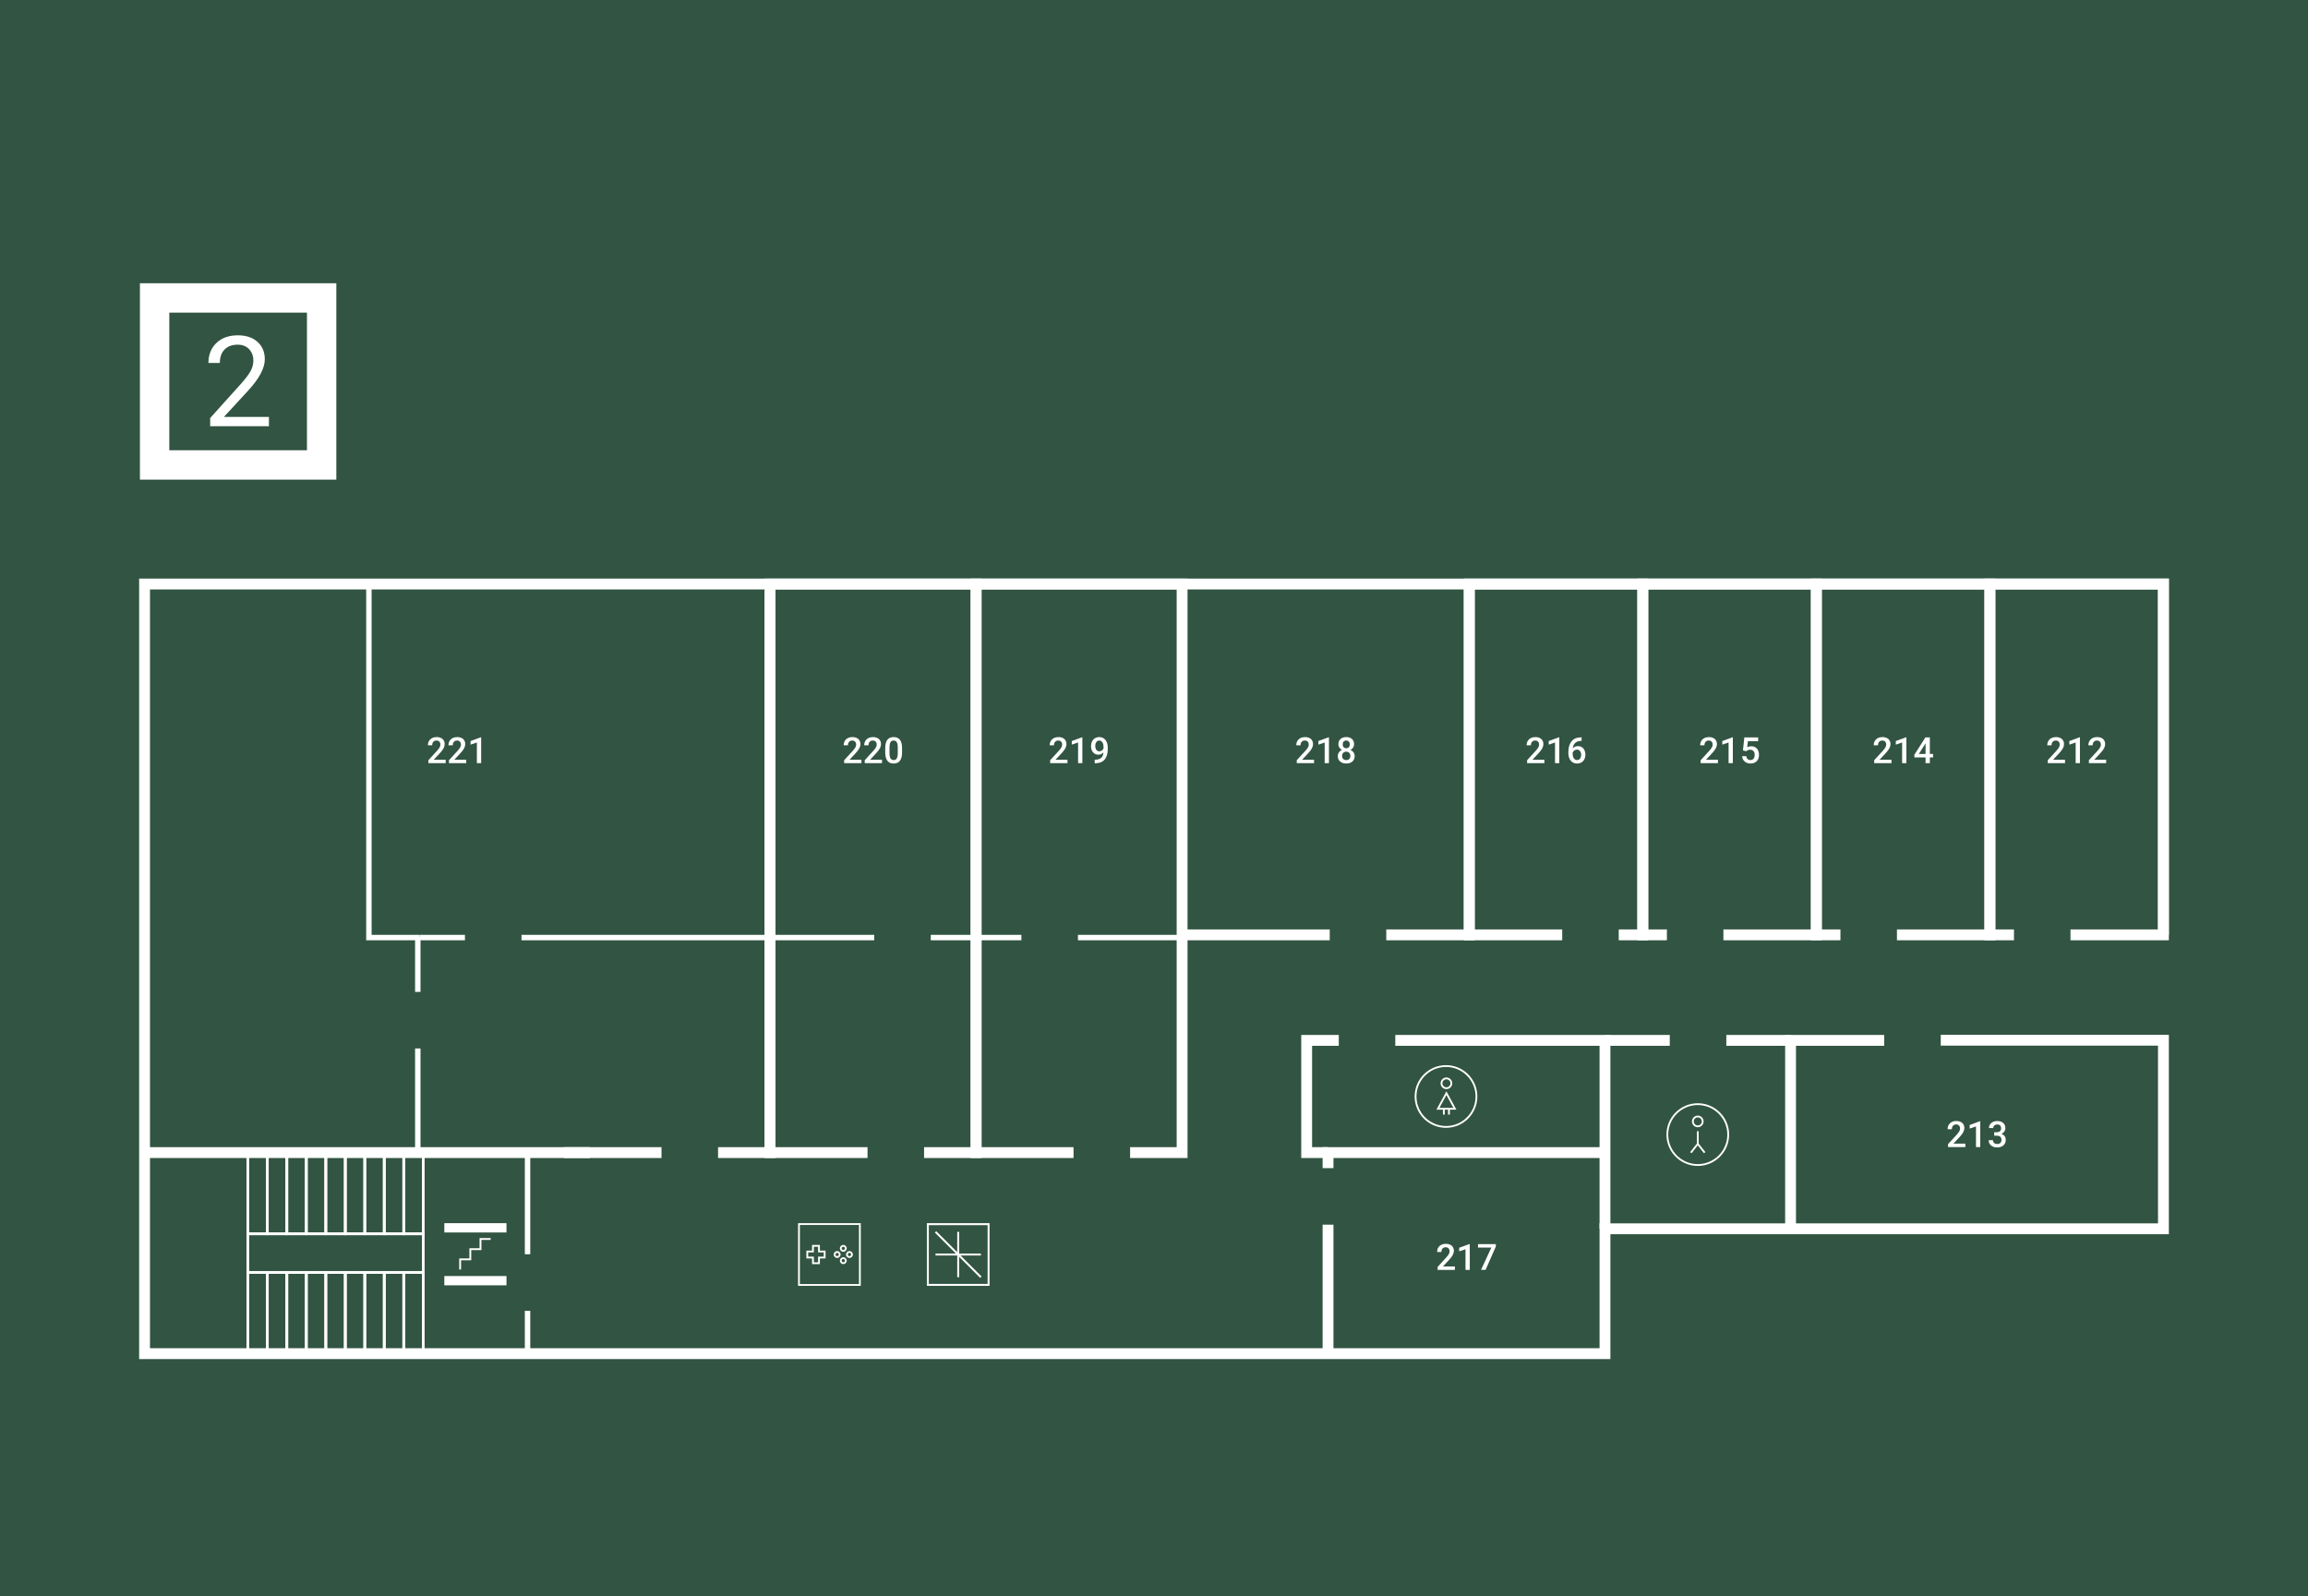 <?xml version="1.0" encoding="UTF-8"?>
<svg xmlns="http://www.w3.org/2000/svg" width="1914" height="1324" viewBox="0 0 1914 1324" fill="none">
  <rect x="0" y="0" width="1914" height="1324" fill="#808080" stroke="none"/>
  <g clip-path="url(#clip0_2_1346)">
    <rect width="1914" height="1324" fill="#325442"></rect>
    <mask id="mask0_2_1346" style="mask-type:luminance" maskUnits="userSpaceOnUse" x="0" y="0" width="1914" height="1324">
      <path d="M1914 0H0V1324H1914V0Z" fill="white"></path>
    </mask>
    <g mask="url(#mask0_2_1346)">
      <path d="M1914 0H0V1196.25H1914V0Z" fill="white"></path>
      <path d="M1914 64.992H0V1128.96H1914V64.992Z" fill="#325442"></path>
      <path d="M2408.74 -16H-494.744V1362.13H2408.74V-16Z" fill="#325442"></path>
      <path d="M369.607 632.963H355.261V630.518L362.367 622.767C363.395 621.627 364.122 620.667 364.557 619.901C364.993 619.135 365.211 618.364 365.211 617.591C365.211 616.578 364.925 615.752 364.355 615.129C363.785 614.507 363.012 614.191 362.044 614.191C360.888 614.191 359.996 614.544 359.366 615.25C358.735 615.955 358.413 616.915 358.413 618.138H354.849C354.849 616.84 355.142 615.67 355.735 614.627C356.327 613.584 357.167 612.781 358.27 612.203C359.366 611.627 360.634 611.341 362.074 611.341C364.145 611.341 365.78 611.859 366.973 612.902C368.166 613.945 368.766 615.377 368.766 617.215C368.766 618.281 368.466 619.399 367.866 620.561C367.266 621.731 366.282 623.052 364.91 624.538L359.696 630.119H369.598V632.963H369.607Z" fill="white"></path>
      <path d="M386.659 632.963H372.315V630.518L379.42 622.767C380.447 621.627 381.176 620.667 381.61 619.901C382.045 619.135 382.263 618.364 382.263 617.591C382.263 616.578 381.978 615.752 381.408 615.129C380.837 614.507 380.064 614.191 379.097 614.191C377.941 614.191 377.049 614.544 376.418 615.25C375.789 615.955 375.466 616.915 375.466 618.138H371.902C371.902 616.84 372.194 615.67 372.788 614.627C373.38 613.584 374.221 612.781 375.324 612.203C376.418 611.627 377.686 611.341 379.126 611.341C381.197 611.341 382.834 611.859 384.026 612.902C385.219 613.945 385.819 615.377 385.819 617.215C385.819 618.281 385.519 619.399 384.919 620.561C384.318 621.731 383.336 623.052 381.963 624.538L376.748 630.119H386.652V632.963H386.659Z" fill="white"></path>
      <path d="M399.015 632.963H395.467V615.819L390.238 617.605V614.62L398.558 611.558H399.015V632.97V632.963Z" fill="white"></path>
      <path d="M714.395 632.963H700.05V630.518L707.155 622.767C708.183 621.627 708.91 620.667 709.345 619.901C709.781 619.135 709.998 618.364 709.998 617.591C709.998 616.578 709.714 615.752 709.143 615.129C708.572 614.507 707.8 614.191 706.832 614.191C705.676 614.191 704.784 614.544 704.153 615.25C703.523 615.955 703.201 616.915 703.201 618.138H699.638C699.638 616.84 699.93 615.67 700.523 614.627C701.115 613.584 701.956 612.781 703.059 612.203C704.154 611.627 705.422 611.341 706.862 611.341C708.933 611.341 710.569 611.859 711.762 612.902C712.954 613.945 713.555 615.377 713.555 617.215C713.555 618.281 713.255 619.399 712.654 620.561C712.054 621.731 711.071 623.052 709.698 624.538L704.484 630.119H714.387V632.963H714.395Z" fill="white"></path>
      <path d="M731.447 632.963H717.103V630.518L724.208 622.767C725.235 621.627 725.964 620.667 726.399 619.901C726.833 619.135 727.051 618.364 727.051 617.591C727.051 616.578 726.766 615.752 726.196 615.129C725.626 614.507 724.854 614.191 723.886 614.191C722.73 614.191 721.837 614.544 721.207 615.25C720.577 615.955 720.254 616.915 720.254 618.138H716.69C716.69 616.84 716.983 615.67 717.576 614.627C718.169 613.584 719.009 612.781 720.112 612.203C721.207 611.627 722.475 611.341 723.916 611.341C725.986 611.341 727.622 611.859 728.814 612.902C730.007 613.945 730.608 615.377 730.608 617.215C730.608 618.281 730.307 619.399 729.707 620.561C729.107 621.731 728.124 623.052 726.751 624.538L721.538 630.119H731.44V632.963H731.447Z" fill="white"></path>
      <path d="M748.066 623.983C748.066 627.051 747.495 629.362 746.348 630.922C745.199 632.483 743.452 633.263 741.111 633.263C738.77 633.263 737.067 632.505 735.905 630.982C734.733 629.466 734.141 627.216 734.111 624.237V620.547C734.111 617.477 734.681 615.182 735.829 613.645C736.976 612.113 738.725 611.341 741.081 611.341C743.436 611.341 745.155 612.091 746.302 613.584C747.451 615.078 748.036 617.312 748.066 620.299V623.99V623.983ZM744.502 619.999C744.502 617.995 744.232 616.525 743.684 615.595C743.137 614.665 742.266 614.191 741.074 614.191C739.881 614.191 739.055 614.635 738.508 615.52C737.96 616.406 737.675 617.786 737.645 619.661V624.501C737.645 626.496 737.923 627.982 738.478 628.957C739.033 629.932 739.911 630.42 741.103 630.42C742.296 630.42 743.092 629.97 743.639 629.062C744.187 628.161 744.472 626.744 744.502 624.822V619.999Z" fill="white"></path>
      <path d="M885.239 632.963H870.895V630.518L878 622.767C879.027 621.627 879.756 620.667 880.19 619.901C880.625 619.135 880.843 618.364 880.843 617.591C880.843 616.578 880.558 615.752 879.988 615.129C879.417 614.507 878.644 614.191 877.677 614.191C876.522 614.191 875.629 614.544 874.998 615.25C874.369 615.955 874.046 616.915 874.046 618.138H870.482C870.482 616.84 870.774 615.67 871.368 614.627C871.96 613.584 872.801 612.781 873.904 612.203C874.998 611.627 876.266 611.341 877.707 611.341C879.777 611.341 881.414 611.859 882.606 612.902C883.799 613.945 884.4 615.377 884.4 617.215C884.4 618.281 884.099 619.399 883.499 620.561C882.898 621.731 881.916 623.052 880.543 624.538L875.328 630.119H885.232V632.963H885.239Z" fill="white"></path>
      <path d="M897.589 632.963H894.041V615.819L888.811 617.605V614.62L897.132 611.558H897.589V632.97V632.963Z" fill="white"></path>
      <path d="M915.099 624.042C913.907 625.303 912.519 625.934 910.921 625.934C909.045 625.934 907.552 625.273 906.434 623.96C905.323 622.648 904.761 620.921 904.761 618.784C904.761 617.373 905.046 616.105 905.609 614.957C906.172 613.81 906.982 612.924 908.025 612.294C909.068 611.656 910.283 611.341 911.655 611.341C913.801 611.341 915.512 612.143 916.773 613.741C918.032 615.347 918.663 617.486 918.663 620.171V621.169C918.663 625.017 917.793 627.952 916.053 629.977C914.312 632.002 911.723 633.023 908.272 633.053H907.844V630.105H908.355C910.455 630.074 912.068 629.571 913.194 628.589C914.319 627.606 914.95 626.09 915.085 624.042H915.099ZM911.671 623.15C912.384 623.15 913.051 622.947 913.682 622.535C914.312 622.122 914.792 621.559 915.129 620.832V619.436C915.129 617.86 914.807 616.601 914.161 615.64C913.517 614.679 912.684 614.207 911.655 614.207C910.628 614.207 909.811 614.627 909.203 615.475C908.595 616.323 908.288 617.388 908.288 618.678C908.288 619.969 908.595 621.094 909.21 621.919C909.825 622.744 910.643 623.15 911.671 623.15Z" fill="white"></path>
      <path d="M1089.73 632.963H1075.39V630.518L1082.49 622.767C1083.52 621.627 1084.25 620.667 1084.68 619.901C1085.12 619.135 1085.34 618.364 1085.34 617.591C1085.34 616.578 1085.05 615.752 1084.48 615.129C1083.91 614.507 1083.14 614.191 1082.17 614.191C1081.02 614.191 1080.12 614.544 1079.49 615.25C1078.86 615.955 1078.54 616.915 1078.54 618.138H1074.98C1074.98 616.84 1075.27 615.67 1075.86 614.627C1076.45 613.584 1077.29 612.781 1078.4 612.203C1079.49 611.627 1080.76 611.341 1082.2 611.341C1084.27 611.341 1085.91 611.859 1087.1 612.902C1088.29 613.945 1088.89 615.377 1088.89 617.215C1088.89 618.281 1088.59 619.399 1087.99 620.561C1087.39 621.731 1086.41 623.052 1085.04 624.538L1079.82 630.119H1089.73V632.963H1089.73Z" fill="white"></path>
      <path d="M1102.08 632.963H1098.53V615.819L1093.3 617.605V614.62L1101.62 611.558H1102.08V632.97V632.963Z" fill="white"></path>
      <path d="M1122.94 617.252C1122.94 618.296 1122.67 619.226 1122.14 620.043C1121.6 620.862 1120.87 621.499 1119.94 621.972C1121.05 622.49 1121.91 623.194 1122.51 624.095C1123.11 624.996 1123.41 626.008 1123.41 627.141C1123.41 629.016 1122.77 630.502 1121.51 631.605C1120.24 632.708 1118.54 633.256 1116.43 633.256C1114.33 633.256 1112.62 632.701 1111.34 631.598C1110.06 630.495 1109.43 629.009 1109.43 627.141C1109.43 626.001 1109.73 624.973 1110.33 624.065C1110.94 623.157 1111.79 622.46 1112.88 621.972C1111.97 621.506 1111.24 620.862 1110.71 620.043C1110.18 619.226 1109.91 618.296 1109.91 617.252C1109.91 615.438 1110.5 613.996 1111.67 612.932C1112.84 611.866 1114.42 611.333 1116.42 611.333C1118.41 611.333 1120.01 611.866 1121.18 612.932C1122.35 613.996 1122.94 615.438 1122.94 617.252ZM1119.85 626.968C1119.85 625.911 1119.53 625.063 1118.9 624.41C1118.27 623.758 1117.44 623.435 1116.4 623.435C1115.37 623.435 1114.54 623.758 1113.92 624.402C1113.3 625.047 1112.99 625.903 1112.99 626.968C1112.99 628.034 1113.3 628.851 1113.91 629.475C1114.51 630.097 1115.36 630.412 1116.43 630.412C1117.51 630.412 1118.35 630.112 1118.95 629.504C1119.55 628.897 1119.85 628.056 1119.85 626.968ZM1119.39 617.388C1119.39 616.458 1119.12 615.693 1118.59 615.092C1118.05 614.492 1117.33 614.191 1116.42 614.191C1115.51 614.191 1114.79 614.477 1114.27 615.047C1113.74 615.617 1113.48 616.397 1113.48 617.388C1113.48 618.378 1113.74 619.144 1114.27 619.722C1114.81 620.299 1115.53 620.584 1116.43 620.584C1117.34 620.584 1118.06 620.299 1118.59 619.722C1119.13 619.144 1119.39 618.371 1119.39 617.388Z" fill="white"></path>
      <path d="M1280.75 632.963H1266.41V630.518L1273.52 622.767C1274.55 621.627 1275.27 620.667 1275.71 619.901C1276.15 619.135 1276.36 618.364 1276.36 617.591C1276.36 616.578 1276.08 615.752 1275.5 615.129C1274.94 614.507 1274.16 614.191 1273.19 614.191C1272.04 614.191 1271.15 614.544 1270.51 615.25C1269.89 615.955 1269.57 616.915 1269.57 618.138H1266C1266 616.84 1266.29 615.67 1266.89 614.627C1267.48 613.584 1268.32 612.781 1269.43 612.203C1270.51 611.627 1271.78 611.341 1273.23 611.341C1275.3 611.341 1276.94 611.859 1278.12 612.902C1279.32 613.945 1279.92 615.377 1279.92 617.215C1279.92 618.281 1279.62 619.399 1279.02 620.561C1278.42 621.731 1277.44 623.052 1276.06 624.538L1270.85 630.119H1280.75V632.963Z" fill="white"></path>
      <path d="M1293.11 632.963H1289.57V615.819L1284.34 617.605V614.62L1292.66 611.558H1293.11V632.97V632.963Z" fill="white"></path>
      <path d="M1311.6 611.528V614.477H1311.16C1309.18 614.507 1307.59 615.055 1306.39 616.12C1305.19 617.185 1304.49 618.693 1304.26 620.651C1305.41 619.451 1306.87 618.851 1308.65 618.851C1310.53 618.851 1312.02 619.518 1313.11 620.846C1314.2 622.174 1314.75 623.893 1314.75 625.993C1314.75 628.094 1314.1 629.917 1312.84 631.259C1311.56 632.603 1309.88 633.277 1307.81 633.277C1305.74 633.277 1303.96 632.49 1302.63 630.922C1301.32 629.347 1300.65 627.291 1300.65 624.74V623.524C1300.65 619.781 1301.56 616.855 1303.37 614.732C1305.2 612.609 1307.82 611.551 1311.25 611.551H1311.6V611.528ZM1307.79 621.71C1307 621.71 1306.28 621.927 1305.64 622.37C1304.99 622.813 1304.51 623.398 1304.21 624.125V625.212C1304.21 626.796 1304.55 628.056 1305.2 628.986C1305.87 629.917 1306.74 630.39 1307.79 630.39C1308.85 630.39 1309.68 629.991 1310.3 629.204C1310.91 628.416 1311.22 627.374 1311.22 626.083C1311.22 624.792 1310.9 623.742 1310.28 622.932C1309.65 622.122 1308.83 621.717 1307.79 621.717V621.71Z" fill="white"></path>
      <path d="M1424.67 632.963H1410.33V630.518L1417.44 622.767C1418.47 621.627 1419.2 620.667 1419.63 619.901C1420.07 619.135 1420.28 618.364 1420.28 617.591C1420.28 616.578 1420 615.752 1419.42 615.129C1418.86 614.507 1418.08 614.191 1417.11 614.191C1415.97 614.191 1415.07 614.544 1414.43 615.25C1413.81 615.955 1413.49 616.915 1413.49 618.138H1409.92C1409.92 616.84 1410.21 615.67 1410.81 614.627C1411.4 613.584 1412.23 612.781 1413.35 612.203C1414.43 611.627 1415.7 611.341 1417.15 611.341C1419.22 611.341 1420.85 611.859 1422.04 612.902C1423.24 613.945 1423.84 615.377 1423.84 617.215C1423.84 618.281 1423.54 619.399 1422.94 620.561C1422.34 621.731 1421.35 623.052 1419.98 624.538L1414.77 630.119H1424.67V632.963Z" fill="white"></path>
      <path d="M1437.03 632.963H1433.49V615.819L1428.25 617.605V614.62L1436.58 611.558H1437.03V632.97V632.963Z" fill="white"></path>
      <path d="M1445.41 622.384L1446.55 611.627H1458.01V614.702H1449.51L1448.92 619.804C1449.92 619.241 1451.03 618.956 1452.26 618.956C1454.29 618.956 1455.87 619.609 1457.01 620.907C1458.13 622.205 1458.71 623.953 1458.71 626.15C1458.71 628.349 1458.07 630.044 1456.83 631.328C1455.57 632.61 1453.86 633.256 1451.67 633.256C1449.72 633.256 1448.11 632.701 1446.83 631.59C1445.54 630.479 1444.84 629.016 1444.74 627.201H1448.18C1448.32 628.236 1448.7 629.032 1449.29 629.58C1449.9 630.135 1450.69 630.404 1451.66 630.404C1452.76 630.404 1453.61 630.014 1454.22 629.234C1454.83 628.454 1455.14 627.388 1455.14 626.038C1455.14 624.687 1454.8 623.712 1454.13 622.955C1453.44 622.197 1452.52 621.822 1451.34 621.822C1450.69 621.822 1450.15 621.905 1449.7 622.077C1449.25 622.249 1448.77 622.579 1448.24 623.082L1445.39 622.377L1445.41 622.384Z" fill="white"></path>
      <path d="M1568.59 632.963H1554.25V630.518L1561.36 622.767C1562.39 621.627 1563.12 620.667 1563.55 619.901C1563.98 619.135 1564.2 618.364 1564.2 617.591C1564.2 616.578 1563.92 615.752 1563.34 615.129C1562.77 614.507 1562 614.191 1561.03 614.191C1559.87 614.191 1558.99 614.544 1558.35 615.25C1557.72 615.955 1557.4 616.915 1557.4 618.138H1553.85C1553.85 616.84 1554.13 615.67 1554.73 614.627C1555.32 613.584 1556.15 612.781 1557.27 612.203C1558.36 611.627 1559.62 611.341 1561.06 611.341C1563.14 611.341 1564.77 611.859 1565.96 612.902C1567.16 613.945 1567.76 615.377 1567.76 617.215C1567.76 618.281 1567.46 619.399 1566.86 620.561C1566.25 621.731 1565.27 623.052 1563.91 624.538L1558.69 630.119H1568.59V632.963Z" fill="white"></path>
      <path d="M1580.95 632.963H1577.4V615.819L1572.17 617.605V614.62L1580.5 611.558H1580.95V632.97V632.963Z" fill="white"></path>
      <path d="M1600.4 625.356H1603.06V628.214H1600.4V632.963H1596.84V628.214H1587.63L1587.52 626.046L1596.72 611.627H1600.4V625.356ZM1591.26 625.356H1596.85V616.443L1596.59 616.908L1591.26 625.348V625.356Z" fill="white"></path>
      <path d="M1712.52 632.963H1698.17V630.518L1705.28 622.767C1706.31 621.627 1707.04 620.667 1707.47 619.901C1707.9 619.135 1708.11 618.364 1708.11 617.591C1708.11 616.578 1707.84 615.752 1707.26 615.129C1706.69 614.507 1705.92 614.191 1704.96 614.191C1703.79 614.191 1702.91 614.544 1702.28 615.25C1701.64 615.955 1701.32 616.915 1701.32 618.138H1697.75C1697.75 616.84 1698.05 615.67 1698.64 614.627C1699.24 613.584 1700.07 612.781 1701.18 612.203C1702.28 611.627 1703.54 611.341 1704.98 611.341C1707.05 611.341 1708.69 611.859 1709.88 612.902C1711.08 613.945 1711.68 615.377 1711.68 617.215C1711.68 618.281 1711.38 619.399 1710.77 620.561C1710.17 621.731 1709.19 623.052 1707.81 624.538L1702.6 630.119H1712.5V632.963H1712.52Z" fill="white"></path>
      <path d="M1724.86 632.963H1721.32V615.819L1716.08 617.605V614.62L1724.41 611.558H1724.86V632.97V632.963Z" fill="white"></path>
      <path d="M1746.63 632.963H1732.29V630.518L1739.38 622.767C1740.41 621.627 1741.14 620.667 1741.58 619.901C1742.02 619.135 1742.23 618.364 1742.23 617.591C1742.23 616.578 1741.94 615.752 1741.38 615.129C1740.81 614.507 1740.03 614.191 1739.07 614.191C1737.91 614.191 1737.02 614.544 1736.39 615.25C1735.76 615.955 1735.44 616.915 1735.44 618.138H1731.87C1731.87 616.84 1732.17 615.67 1732.76 614.627C1733.35 613.584 1734.19 612.781 1735.29 612.203C1736.39 611.627 1737.66 611.341 1739.1 611.341C1741.17 611.341 1742.8 611.859 1744 612.902C1745.19 613.945 1745.78 615.377 1745.78 617.215C1745.78 618.281 1745.48 619.399 1744.89 620.561C1744.29 621.731 1743.31 623.052 1741.93 624.538L1736.72 630.119H1746.62V632.963H1746.63Z" fill="white"></path>
      <path d="M1206.53 1053.24H1192.18V1050.8L1199.29 1043.04C1200.31 1041.9 1201.04 1040.94 1201.48 1040.18C1201.91 1039.41 1202.12 1038.64 1202.12 1037.87C1202.12 1036.86 1201.84 1036.03 1201.27 1035.41C1200.7 1034.78 1199.92 1034.47 1198.97 1034.47C1197.81 1034.47 1196.91 1034.82 1196.29 1035.53C1195.65 1036.23 1195.33 1037.19 1195.33 1038.42H1191.77C1191.77 1037.12 1192.06 1035.95 1192.65 1034.9C1193.24 1033.86 1194.08 1033.06 1195.19 1032.48C1196.29 1031.9 1197.55 1031.62 1198.99 1031.62C1201.06 1031.62 1202.7 1032.14 1203.89 1033.18C1205.08 1034.22 1205.69 1035.66 1205.69 1037.49C1205.69 1038.56 1205.38 1039.68 1204.78 1040.84C1204.18 1042.01 1203.2 1043.33 1201.82 1044.81L1196.61 1050.4H1206.51V1053.24H1206.53Z" fill="white"></path>
      <path d="M1218.87 1053.24H1215.32V1036.1L1210.09 1037.88V1034.9L1218.42 1031.84H1218.87V1053.25V1053.24Z" fill="white"></path>
      <path d="M1240.49 1033.88L1231.96 1053.23H1228.21L1236.73 1034.75H1225.7V1031.9H1240.49V1033.88Z" fill="white"></path>
      <path d="M1629.87 951.388H1615.51V948.942L1622.62 941.192C1623.65 940.051 1624.38 939.092 1624.81 938.326C1625.25 937.56 1625.47 936.788 1625.47 936.015C1625.47 935.003 1625.18 934.177 1624.62 933.554C1624.04 932.932 1623.26 932.616 1622.29 932.616C1621.15 932.616 1620.25 932.969 1619.62 933.675C1618.99 934.38 1618.67 935.34 1618.67 936.563H1615.11C1615.11 935.265 1615.39 934.095 1615.99 933.052C1616.58 932.009 1617.43 931.206 1618.53 930.628C1619.62 930.05 1620.88 929.766 1622.33 929.766C1624.4 929.766 1626.04 930.284 1627.22 931.327C1628.42 932.369 1629.02 933.802 1629.02 935.64C1629.02 936.705 1628.72 937.824 1628.12 938.986C1627.52 940.156 1626.54 941.477 1625.17 942.963L1619.95 948.544H1629.86V951.388H1629.87Z" fill="white"></path>
      <path d="M1642.21 951.388H1638.67V934.244L1633.44 936.03V933.045L1641.76 929.983H1642.21V951.395V951.388Z" fill="white"></path>
      <path d="M1653.74 939.099H1655.92C1657.01 939.092 1657.87 938.806 1658.52 938.251C1659.16 937.696 1659.49 936.886 1659.49 935.835C1659.49 934.785 1659.22 934.027 1658.68 933.472C1658.16 932.909 1657.34 932.632 1656.24 932.632C1655.29 932.632 1654.51 932.909 1653.89 933.457C1653.28 934.012 1652.97 934.733 1652.97 935.618H1649.4C1649.4 934.522 1649.7 933.524 1650.27 932.632C1650.85 931.731 1651.67 931.034 1652.7 930.531C1653.74 930.029 1654.92 929.773 1656.21 929.773C1658.34 929.773 1660 930.306 1661.22 931.379C1662.44 932.451 1663.04 933.937 1663.04 935.843C1663.04 936.803 1662.74 937.703 1662.13 938.544C1661.52 939.392 1660.73 940.029 1659.76 940.457C1660.93 940.855 1661.83 941.484 1662.44 942.348C1663.04 943.21 1663.35 944.231 1663.35 945.423C1663.35 947.336 1662.69 948.859 1661.38 949.992C1660.06 951.125 1658.34 951.695 1656.21 951.695C1654.07 951.695 1652.48 951.147 1651.16 950.053C1649.84 948.957 1649.2 947.501 1649.2 945.685H1652.76C1652.76 946.623 1653.07 947.389 1653.71 947.974C1654.33 948.56 1655.18 948.852 1656.24 948.852C1657.31 948.852 1658.22 948.56 1658.86 947.974C1659.5 947.389 1659.81 946.541 1659.81 945.423C1659.81 944.305 1659.49 943.435 1658.82 942.828C1658.15 942.22 1657.17 941.92 1655.85 941.92H1653.76V939.106L1653.74 939.099Z" fill="white"></path>
      <path d="M980.303 775.366H893.935V779.867H980.303V775.366Z" fill="white"></path>
      <path d="M847.037 775.366H809.458V779.867H847.037V775.366Z" fill="white"></path>
      <path d="M724.98 775.366H638.612V779.867H724.98V775.366Z" fill="white"></path>
      <path d="M809.458 775.366H771.878V779.867H809.458V775.366Z" fill="white"></path>
      <path d="M348.728 869.581H344.226V955.949H348.728V869.581Z" fill="white"></path>
      <path d="M348.728 777.024H344.226V822.692H348.728V777.024Z" fill="white"></path>
      <path d="M634.074 775.366H432.477V779.867H634.074V775.366Z" fill="white"></path>
      <path d="M385.579 775.366H347.999V779.867H385.579V775.366Z" fill="white"></path>
      <path d="M347.999 779.867H303.675V484.385H308.177V775.366H347.999V779.867Z" fill="white"></path>
      <path d="M1335.49 1127.21H115.387V479.883H1798.61V775.366H1789.61V488.886H124.39V1118.2H1326.5V1014.66H1789.61V867.248H1609.45V858.245H1798.61V1023.66H1335.49V1127.21Z" fill="white"></path>
      <path d="M1489.39 1019.16H1480.4V858.388H1562.55V867.391H1489.39V1019.16Z" fill="white"></path>
      <path d="M1335.49 1019.16H1326.5V867.391H1157.1V858.388H1335.49V1019.16Z" fill="white"></path>
      <path d="M1101.33 960.458H1079.11V858.388H1110.24V867.391H1088.11V951.455H1101.33V960.458Z" fill="white"></path>
      <path d="M1105.83 1015.74H1096.83V1122.71H1105.83V1015.74Z" fill="white"></path>
      <path d="M1105.83 968.853H1096.83V951.455H1331V960.458H1105.83V968.853Z" fill="white"></path>
      <path d="M1384.73 858.388H1331V867.391H1384.73V858.388Z" fill="white"></path>
      <path d="M1484.89 858.388H1431.62V867.391H1484.89V858.388Z" fill="white"></path>
      <path d="M489.194 951.455H119.888V960.458H489.194V951.455Z" fill="white"></path>
      <path d="M439.739 955.956H435.238V1040.28H439.739V955.956Z" fill="white"></path>
      <path d="M439.739 1087.17H435.238V1122.71H439.739V1087.17Z" fill="white"></path>
      <path d="M222.814 1024.44H204.396V954.832H222.814V1024.44ZM206.647 1022.19H220.564V957.082H206.647V1022.19Z" fill="white"></path>
      <path d="M238.974 1024.44H220.557V954.832H238.974V1024.44ZM222.814 1022.19H236.731V957.082H222.814V1022.19Z" fill="white"></path>
      <path d="M255.142 1024.44H236.724V954.832H255.142V1024.44ZM238.974 1022.19H252.891V957.082H238.974V1022.19Z" fill="white"></path>
      <path d="M271.31 1024.44H252.891V954.832H271.31V1024.44ZM255.142 1022.19H269.06V957.082H255.142V1022.19Z" fill="white"></path>
      <path d="M287.477 1024.44H269.06V954.832H287.477V1024.44ZM271.31 1022.19H285.227V957.082H271.31V1022.19Z" fill="white"></path>
      <path d="M303.637 1024.44H285.22V954.832H303.637V1024.44ZM287.477 1022.19H301.394V957.082H287.477V1022.19Z" fill="white"></path>
      <path d="M319.805 1024.44H301.387V954.832H319.805V1024.44ZM303.637 1022.19H317.554V957.082H303.637V1022.19Z" fill="white"></path>
      <path d="M335.973 1024.44H317.554V954.832H335.973V1024.44ZM319.806 1022.19H333.723V957.082H319.806V1022.19Z" fill="white"></path>
      <path d="M352.133 1024.44H333.714V954.832H352.133V1024.44ZM335.973 1022.19H349.89V957.082H335.973V1022.19Z" fill="white"></path>
      <path d="M222.814 1123.83H204.396V1054.22H222.814V1123.83ZM206.647 1121.58H220.564V1056.47H206.647V1121.58Z" fill="white"></path>
      <path d="M238.974 1123.83H220.557V1054.22H238.974V1123.83ZM222.814 1121.58H236.731V1056.47H222.814V1121.58Z" fill="white"></path>
      <path d="M255.142 1123.83H236.724V1054.22H255.142V1123.83ZM238.974 1121.58H252.891V1056.47H238.974V1121.58Z" fill="white"></path>
      <path d="M271.31 1123.83H252.891V1054.22H271.31V1123.83ZM255.142 1121.58H269.06V1056.47H255.142V1121.58Z" fill="white"></path>
      <path d="M287.477 1123.83H269.06V1054.22H287.477V1123.83ZM271.31 1121.58H285.227V1056.47H271.31V1121.58Z" fill="white"></path>
      <path d="M303.637 1123.83H285.22V1054.22H303.637V1123.83ZM287.477 1121.58H301.394V1056.47H287.477V1121.58Z" fill="white"></path>
      <path d="M319.805 1123.83H301.387V1054.22H319.805V1123.83ZM303.637 1121.58H317.554V1056.47H303.637V1121.58Z" fill="white"></path>
      <path d="M335.973 1123.83H317.554V1054.22H335.973V1123.83ZM319.806 1121.58H333.723V1056.47H319.806V1121.58Z" fill="white"></path>
      <path d="M352.133 1123.83H333.714V1054.22H352.133V1123.83ZM335.973 1121.58H349.89V1056.47H335.973V1121.58Z" fill="white"></path>
      <path d="M352.133 1056.47H204.396V1022.18H352.133V1056.47ZM206.647 1054.22H349.883V1024.43H206.647V1054.22Z" fill="white"></path>
      <path d="M1222.95 779.867H1149.62V770.864H1213.94V484.385H1222.95V779.867Z" fill="white"></path>
      <path d="M1102.73 770.865H980.303V779.867H1102.73V770.865Z" fill="white"></path>
      <path d="M984.805 960.458H937.171V951.455H975.802V488.886H813.96V951.455H890.274V960.458H804.957V479.883H984.805V960.458Z" fill="white"></path>
      <path d="M813.96 960.458H766.326V951.455H804.957V488.886H643.114V951.455H719.428V960.458H634.112V479.883H813.96V960.458Z" fill="white"></path>
      <path d="M643.114 960.458H595.481V951.455H634.112V489.366H643.114V960.458Z" fill="white"></path>
      <path d="M548.584 951.455H467.768V960.458H548.584V951.455Z" fill="white"></path>
      <path d="M1366.86 779.867H1342.4V770.864H1357.86V488.886H1222.95V770.864H1295.53V779.867H1213.94V479.883H1366.86V779.867Z" fill="white"></path>
      <path d="M1510.78 779.867H1429.2V770.864H1501.78V488.886H1366.86V770.864H1382.34V779.867H1357.86V479.883H1510.78V779.867Z" fill="white"></path>
      <path d="M1654.7 779.867H1573.12V770.864H1645.69V488.886H1510.78V770.864H1526.25V779.867H1501.78V479.883H1654.7V779.867Z" fill="white"></path>
      <path d="M1798.61 779.867H1717.04V770.864H1789.61V488.886H1654.7V770.864H1670.17V779.867H1645.69V479.883H1798.61V779.867Z" fill="white"></path>
      <path d="M1402.81 956.497L1401.62 955.574L1407.95 947.517L1414.27 955.574L1413.08 956.497L1407.95 949.948L1402.81 956.497Z" fill="white"></path>
      <path d="M1407.95 934.935C1405.28 934.935 1403.12 932.767 1403.12 930.103C1403.12 927.44 1405.28 925.271 1407.95 925.271C1410.61 925.271 1412.78 927.44 1412.78 930.103C1412.78 932.767 1410.61 934.935 1407.95 934.935ZM1407.95 926.764C1406.11 926.764 1404.61 928.258 1404.61 930.096C1404.61 931.934 1406.11 933.427 1407.95 933.427C1409.78 933.427 1411.28 931.934 1411.28 930.096C1411.28 928.258 1409.78 926.764 1407.95 926.764Z" fill="white"></path>
      <path d="M1407.95 967.023C1393.61 967.023 1381.96 955.357 1381.96 941.027C1381.96 926.69 1393.62 915.032 1407.95 915.032C1422.28 915.032 1433.95 926.697 1433.95 941.027C1433.95 955.364 1422.28 967.023 1407.95 967.023ZM1407.95 916.532C1394.43 916.532 1383.45 927.523 1383.45 941.027C1383.45 954.532 1394.44 965.523 1407.95 965.523C1421.46 965.523 1432.44 954.532 1432.44 941.027C1432.44 927.523 1421.46 916.532 1407.95 916.532Z" fill="white"></path>
      <path d="M1408.69 938.259H1407.2V948.732H1408.69V938.259Z" fill="white"></path>
      <path d="M1199.49 903.327C1196.82 903.327 1194.66 901.159 1194.66 898.496C1194.66 895.833 1196.82 893.664 1199.49 893.664C1202.16 893.664 1204.32 895.833 1204.32 898.496C1204.32 901.159 1202.16 903.327 1199.49 903.327ZM1199.49 895.164C1197.65 895.164 1196.16 896.658 1196.16 898.496C1196.16 900.334 1197.65 901.827 1199.49 901.827C1201.33 901.827 1202.83 900.334 1202.83 898.496C1202.83 896.658 1201.33 895.164 1199.49 895.164Z" fill="white"></path>
      <path d="M1207.79 920.366H1191.19L1199.49 905.083L1207.79 920.366ZM1193.72 918.864H1205.28L1199.49 908.226L1193.71 918.864H1193.72Z" fill="white"></path>
      <path d="M1199.16 935.423C1184.82 935.423 1173.16 923.757 1173.16 909.427C1173.16 895.09 1184.82 883.431 1199.16 883.431C1213.49 883.431 1225.15 895.097 1225.15 909.427C1225.15 923.764 1213.49 935.423 1199.16 935.423ZM1199.16 884.924C1185.65 884.924 1174.66 895.915 1174.66 909.42C1174.66 922.923 1185.65 933.914 1199.16 933.914C1212.66 933.914 1223.66 922.923 1223.66 909.42C1223.66 895.907 1212.66 884.924 1199.16 884.924Z" fill="white"></path>
      <path d="M1198.12 919.616H1196.62V924.432H1198.12V919.616Z" fill="white"></path>
      <path d="M1202.36 919.616H1200.87V924.432H1202.36V919.616Z" fill="white"></path>
      <path d="M699.337 1038.25C697.762 1038.25 696.487 1036.97 696.487 1035.4C696.487 1033.83 697.769 1032.55 699.337 1032.55C700.906 1032.55 702.188 1033.83 702.188 1035.4C702.188 1036.97 700.906 1038.25 699.337 1038.25ZM699.337 1034.05C698.587 1034.05 697.987 1034.66 697.987 1035.4C697.987 1036.14 698.595 1036.75 699.337 1036.75C700.08 1036.75 700.688 1036.14 700.688 1035.4C700.688 1034.66 700.08 1034.05 699.337 1034.05Z" fill="white"></path>
      <path d="M699.337 1048.45C697.762 1048.45 696.487 1047.16 696.487 1045.59C696.487 1044.03 697.769 1042.74 699.337 1042.74C700.906 1042.74 702.188 1044.03 702.188 1045.59C702.188 1047.16 700.906 1048.45 699.337 1048.45ZM699.337 1044.24C698.587 1044.24 697.987 1044.84 697.987 1045.59C697.987 1046.33 698.595 1046.94 699.337 1046.94C700.08 1046.94 700.688 1046.33 700.688 1045.59C700.688 1044.84 700.08 1044.24 699.337 1044.24Z" fill="white"></path>
      <path d="M704.431 1043.34C702.856 1043.34 701.581 1042.06 701.581 1040.49C701.581 1038.93 702.864 1037.64 704.431 1037.64C706 1037.64 707.283 1038.93 707.283 1040.49C707.283 1042.06 706 1043.34 704.431 1043.34ZM704.431 1039.14C703.688 1039.14 703.081 1039.75 703.081 1040.49C703.081 1041.24 703.688 1041.84 704.431 1041.84C705.174 1041.84 705.782 1041.24 705.782 1040.49C705.782 1039.75 705.174 1039.14 704.431 1039.14Z" fill="white"></path>
      <path d="M694.244 1043.34C692.667 1043.34 691.392 1042.06 691.392 1040.49C691.392 1038.93 692.676 1037.64 694.244 1037.64C695.811 1037.64 697.095 1038.93 697.095 1040.49C697.095 1042.06 695.811 1043.34 694.244 1043.34ZM694.244 1039.14C693.501 1039.14 692.893 1039.75 692.893 1040.49C692.893 1041.24 693.501 1041.84 694.244 1041.84C694.986 1041.84 695.593 1041.24 695.593 1040.49C695.593 1039.75 694.986 1039.14 694.244 1039.14Z" fill="white"></path>
      <path d="M679.928 1048.45H673.424V1043.75H668.728V1037.25H673.424V1032.55H679.928V1037.25H684.625V1043.75H679.928V1048.45ZM674.925 1046.95H678.428V1042.25H683.125V1038.75H678.428V1034.05H674.925V1038.75H670.228V1042.25H674.925V1046.95Z" fill="white"></path>
      <path d="M713.832 1066.49H661.833V1014.49H713.832V1066.49ZM663.333 1064.99H712.331V1015.99H663.333V1064.99Z" fill="white"></path>
      <path d="M382.353 1052.94H380.823V1043.73H389.262V1035.29H397.703V1026.85H406.915V1028.38H399.241V1036.83H390.794V1045.27H382.353V1052.94Z" fill="white"></path>
      <path d="M368.474 1058.34V1066.05H420.023V1058.34H368.474Z" fill="white"></path>
      <path d="M368.474 1014.5V1022.21H420.023V1014.5H368.474Z" fill="white"></path>
      <path d="M776.408 1021.12L775.256 1022.27L794.058 1041.07L795.209 1039.92L776.408 1021.12Z" fill="white"></path>
      <path d="M795.452 1041.3H775.84V1039.68H793.824V1021.69H795.452V1041.3Z" fill="white"></path>
      <path d="M795.208 1039.92L794.058 1041.07L812.859 1059.87L814.01 1058.72L795.208 1039.92Z" fill="white"></path>
      <path d="M795.451 1059.29H793.823V1039.68H813.435V1041.3H795.451V1059.29Z" fill="white"></path>
      <path d="M820.636 1066.49H768.638V1014.49H820.636V1066.49ZM770.266 1064.87H819.009V1016.13H770.266V1064.87Z" fill="white"></path>
    </g>
    <path d="M278.918 234.942H278.904V234.927H116.052V234.942H116.037V397.794H116.052V397.809H278.904V397.794H278.918V234.942ZM254.558 259.288V373.441H140.404V259.288H254.558Z" fill="white"></path>
    <path d="M223.019 353.513H174.292V346.716L200.039 318.11C203.853 313.783 206.486 310.268 207.933 307.56C209.381 304.852 210.105 302.054 210.105 299.159C210.105 295.279 208.933 292.094 206.583 289.609C204.233 287.125 201.099 285.878 197.183 285.878C192.481 285.878 188.833 287.214 186.221 289.886C183.618 292.557 182.312 296.28 182.312 301.047H172.859C172.859 294.205 175.06 288.669 179.477 284.446C183.886 280.223 189.789 278.112 197.174 278.112C204.091 278.112 209.553 279.924 213.574 283.551C217.596 287.177 219.603 292.004 219.603 298.033C219.603 305.352 214.94 314.074 205.606 324.183L185.684 345.791H223.028V353.506L223.019 353.513Z" fill="white"></path>
  </g>
  <defs>
    <clipPath id="clip0_2_1346">
      <rect width="1914" height="1324" fill="white"></rect>
    </clipPath>
  </defs>
</svg>
